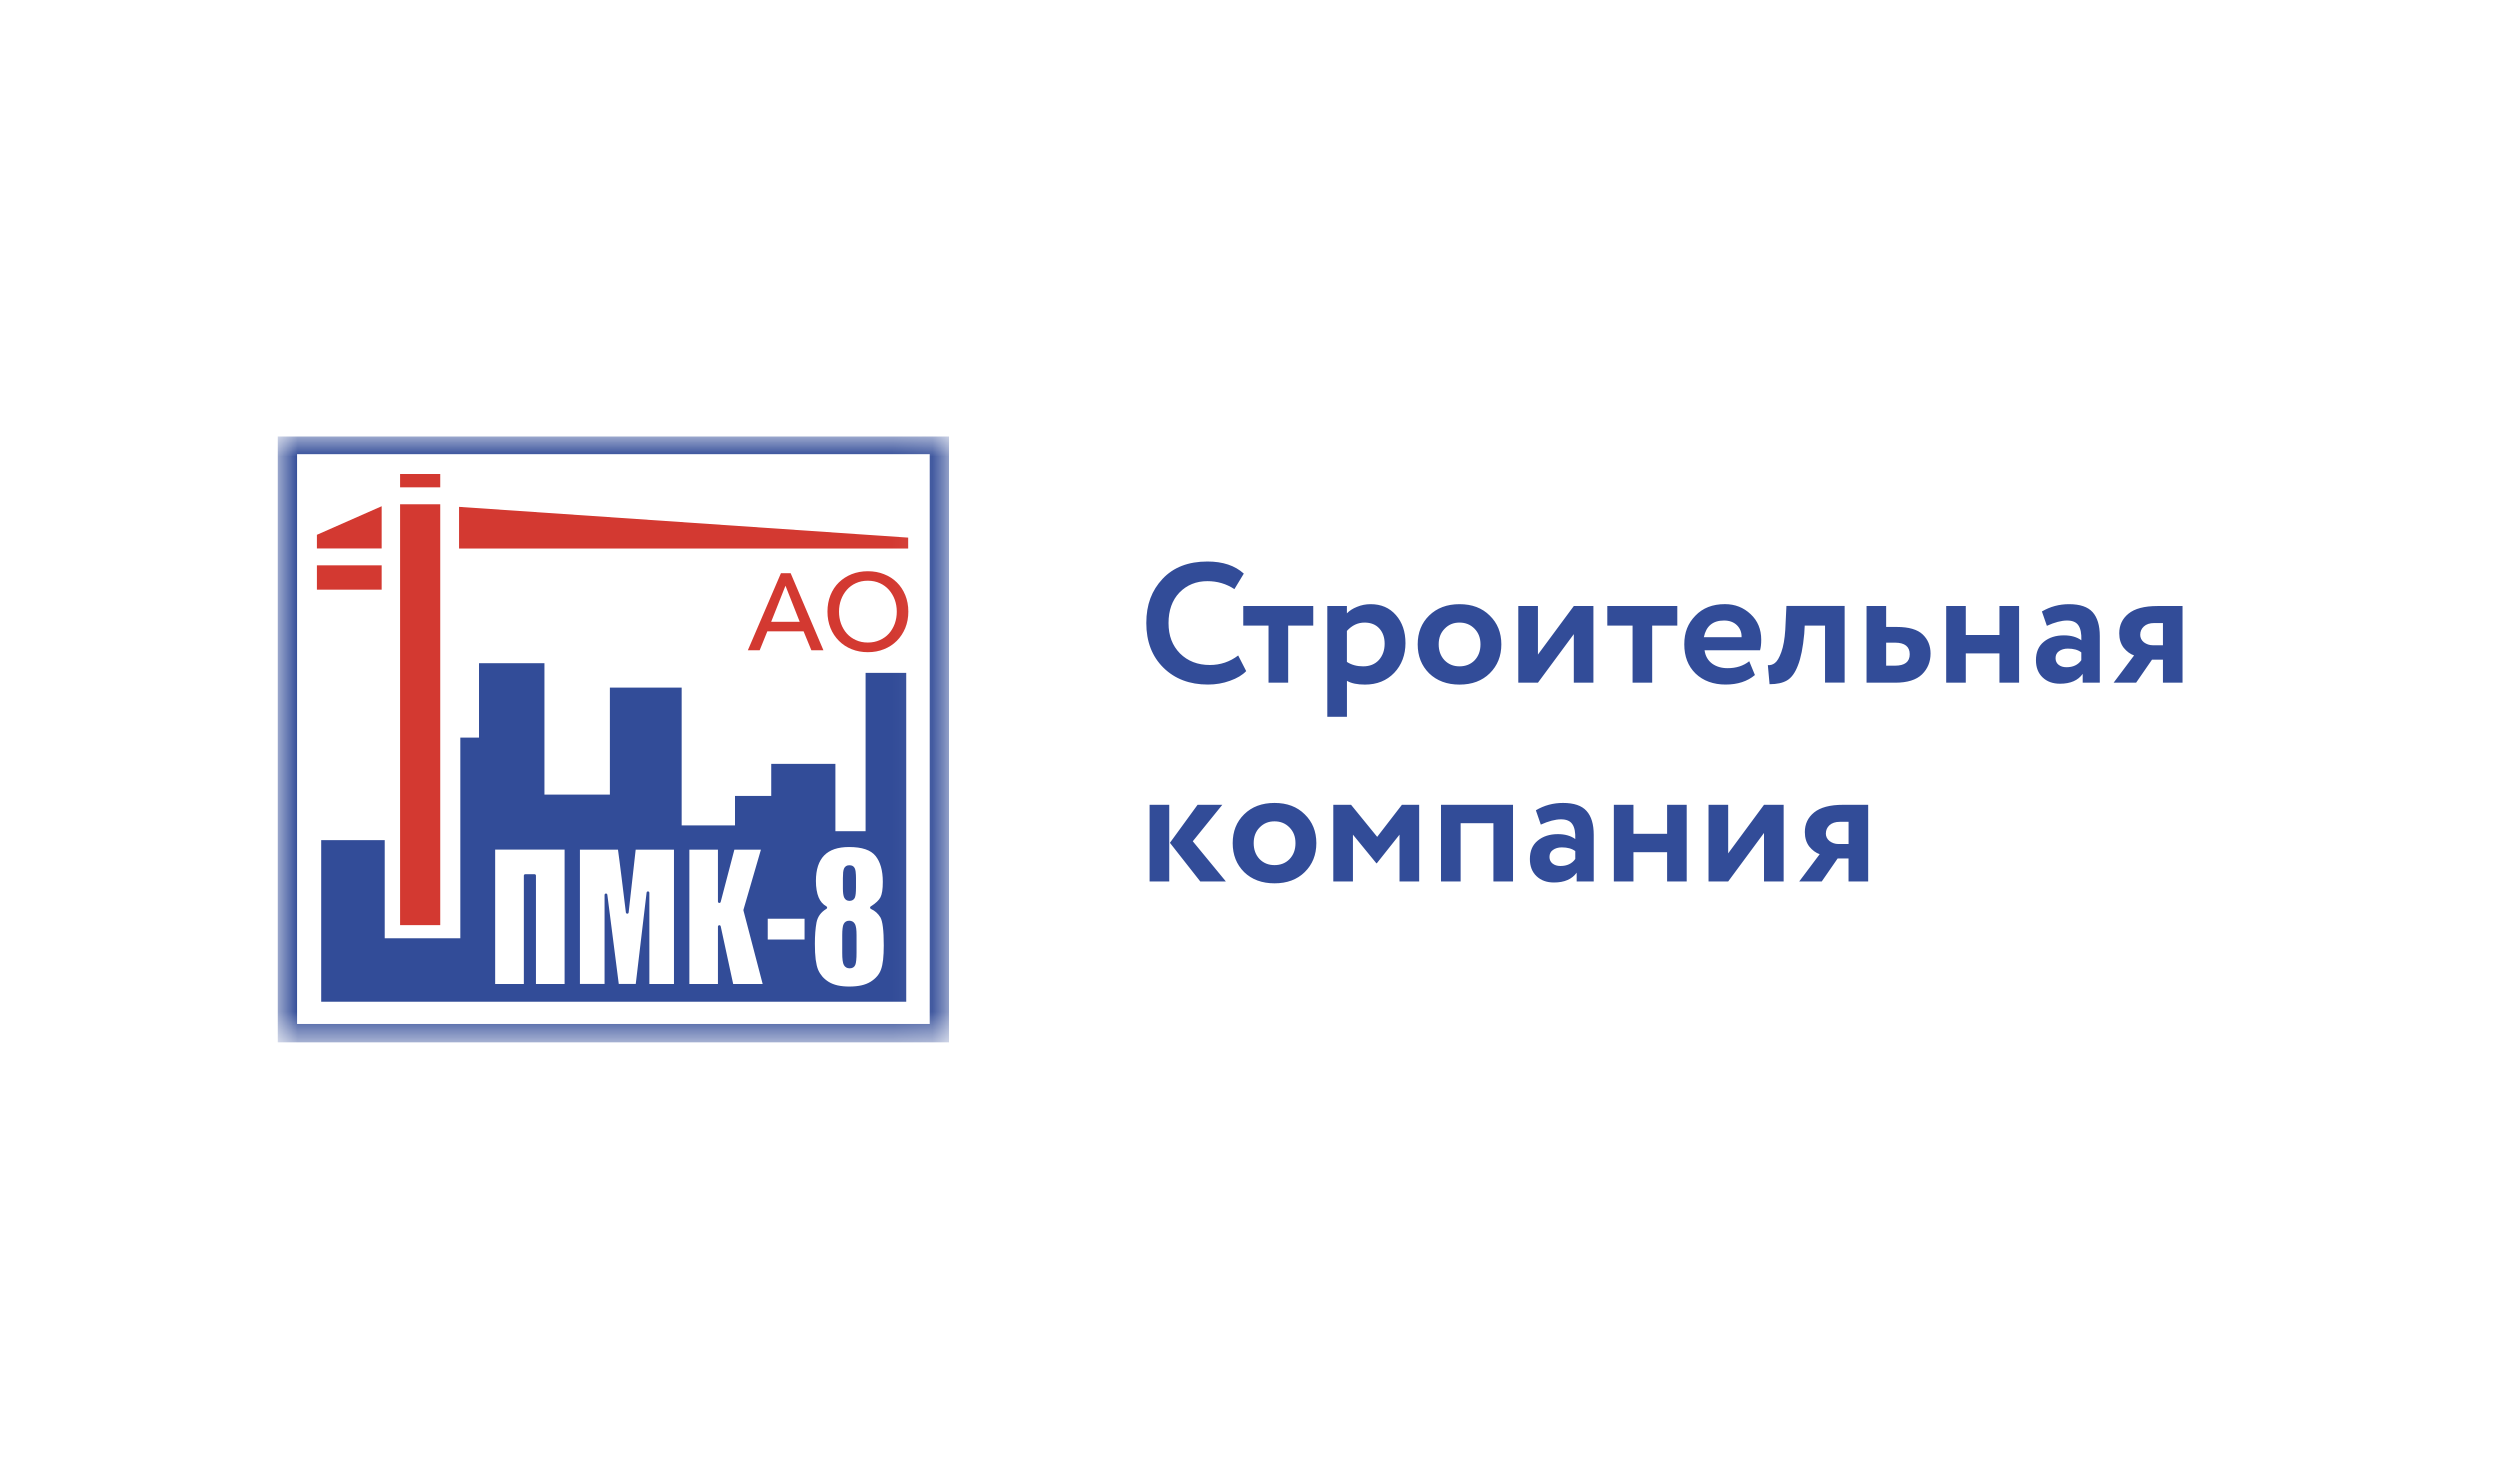 <?xml version="1.0" encoding="UTF-8"?> <svg xmlns="http://www.w3.org/2000/svg" width="63" height="37" viewBox="0 0 63 37" fill="none"><rect width="63" height="37" fill="white"></rect><mask id="mask0_3301_11078" style="mask-type:luminance" maskUnits="userSpaceOnUse" x="7" y="11" width="17" height="16"><path d="M23.916 11H7V26.267H23.916V11Z" fill="white"></path></mask><g mask="url(#mask0_3301_11078)"><path fill-rule="evenodd" clip-rule="evenodd" d="M7 11H23.915V26.267H7V11ZM7.486 11.445H23.429V25.804H7.486V11.445Z" fill="#324C98"></path><path fill-rule="evenodd" clip-rule="evenodd" d="M7.986 14.859H9.618V14.246H7.986V14.859ZM11.568 13.823H22.886V13.548L11.568 12.773V13.823ZM10.082 12.707H11.094V23.313H10.082V12.707ZM10.082 12.28H11.094V11.945H10.082V12.28ZM7.986 13.821H9.618V12.757L7.986 13.477V13.821Z" fill="#D33931"></path><path fill-rule="evenodd" clip-rule="evenodd" d="M8.094 25.244H22.837V16.957H21.813V20.947H21.052V19.25H19.435V20.057H18.522V20.8H17.178V17.327H15.369V20.024H13.72V16.713H12.071V18.587H11.6V23.644H9.695V21.172H8.094V25.243V25.244ZM13.506 24.796H14.228V21.41H12.478V24.796H13.201V22.065C13.201 22.046 13.216 22.03 13.236 22.03H13.471C13.49 22.03 13.506 22.045 13.506 22.065V24.796ZM16.984 24.796V21.412H16.019L15.842 22.992C15.842 23.009 15.829 23.023 15.812 23.025C15.793 23.027 15.775 23.014 15.772 22.994L15.664 22.114C15.646 21.967 15.629 21.835 15.614 21.72C15.6 21.612 15.587 21.509 15.573 21.411H14.614V24.795H15.235V22.552C15.235 22.534 15.249 22.519 15.266 22.517C15.285 22.514 15.302 22.528 15.305 22.547L15.593 24.795H16.021L16.294 22.496C16.295 22.477 16.31 22.463 16.329 22.463C16.347 22.463 16.364 22.479 16.364 22.499V24.796H16.985H16.984ZM20.275 23.677V23.152H19.347V23.677H20.275ZM22.086 22.995C22.046 22.959 22 22.929 21.947 22.905C21.941 22.902 21.935 22.897 21.931 22.891C21.921 22.875 21.926 22.853 21.942 22.842C22.006 22.803 22.058 22.763 22.099 22.724C22.139 22.686 22.169 22.648 22.188 22.611C22.207 22.572 22.222 22.522 22.232 22.458C22.242 22.393 22.247 22.315 22.247 22.223C22.247 22.079 22.231 21.953 22.2 21.844C22.169 21.735 22.123 21.644 22.063 21.569C22.003 21.495 21.919 21.439 21.81 21.402C21.698 21.364 21.56 21.345 21.396 21.345C21.256 21.345 21.133 21.363 21.028 21.398C20.924 21.434 20.838 21.487 20.769 21.557C20.701 21.627 20.649 21.716 20.614 21.822C20.579 21.93 20.561 22.056 20.561 22.201C20.561 22.285 20.567 22.362 20.579 22.43C20.59 22.499 20.607 22.56 20.629 22.613C20.651 22.665 20.678 22.71 20.711 22.748C20.743 22.785 20.781 22.815 20.824 22.839C20.83 22.842 20.835 22.847 20.838 22.853C20.849 22.869 20.844 22.891 20.827 22.902C20.756 22.945 20.7 22.995 20.658 23.053C20.617 23.111 20.59 23.175 20.576 23.247C20.562 23.322 20.552 23.404 20.545 23.494C20.538 23.584 20.535 23.68 20.535 23.784C20.535 23.939 20.541 24.071 20.555 24.18C20.57 24.288 20.59 24.375 20.617 24.439C20.644 24.502 20.681 24.56 20.724 24.61C20.769 24.661 20.823 24.706 20.886 24.745C20.949 24.784 21.023 24.812 21.108 24.832C21.195 24.851 21.293 24.861 21.403 24.861C21.513 24.861 21.618 24.851 21.708 24.831C21.796 24.811 21.872 24.781 21.937 24.741L21.939 24.74C22.004 24.699 22.059 24.653 22.103 24.601C22.146 24.55 22.18 24.494 22.201 24.432C22.225 24.368 22.242 24.286 22.254 24.186C22.265 24.085 22.271 23.966 22.271 23.827C22.271 23.638 22.264 23.482 22.249 23.363C22.235 23.247 22.213 23.165 22.186 23.118C22.157 23.07 22.123 23.029 22.083 22.993L22.086 22.995ZM21.563 21.98C21.568 22.02 21.571 22.07 21.571 22.129V22.366C21.571 22.427 21.568 22.479 21.564 22.522C21.559 22.565 21.552 22.598 21.542 22.621V22.623C21.529 22.649 21.512 22.669 21.488 22.682C21.466 22.695 21.439 22.702 21.407 22.702C21.376 22.702 21.352 22.695 21.329 22.682C21.307 22.669 21.29 22.65 21.276 22.624L21.275 22.622C21.263 22.599 21.255 22.567 21.249 22.527C21.244 22.489 21.241 22.444 21.241 22.39V22.128C21.241 22.071 21.243 22.024 21.247 21.983C21.252 21.942 21.259 21.91 21.27 21.886C21.282 21.859 21.299 21.838 21.323 21.824C21.345 21.81 21.372 21.804 21.404 21.804C21.436 21.804 21.462 21.809 21.485 21.821C21.508 21.834 21.526 21.853 21.539 21.878V21.879C21.55 21.902 21.559 21.934 21.564 21.977L21.563 21.98ZM21.576 23.396C21.582 23.442 21.585 23.499 21.585 23.566V24.008C21.585 24.084 21.583 24.148 21.577 24.198C21.572 24.251 21.564 24.291 21.553 24.316C21.541 24.345 21.522 24.366 21.498 24.381C21.474 24.395 21.445 24.402 21.412 24.402C21.378 24.402 21.352 24.395 21.327 24.382C21.302 24.368 21.282 24.348 21.266 24.32C21.252 24.295 21.241 24.256 21.234 24.203C21.227 24.153 21.224 24.09 21.224 24.015V23.566C21.224 23.497 21.227 23.44 21.233 23.394C21.238 23.346 21.248 23.308 21.261 23.284C21.275 23.256 21.294 23.236 21.318 23.222C21.342 23.209 21.369 23.202 21.401 23.202C21.432 23.202 21.46 23.209 21.485 23.223C21.509 23.236 21.528 23.256 21.543 23.283L21.545 23.285C21.559 23.311 21.569 23.348 21.576 23.397V23.396ZM18.735 22.926L19.175 21.412H18.506L18.162 22.726C18.159 22.742 18.145 22.755 18.127 22.755C18.108 22.755 18.092 22.739 18.092 22.719V21.412H17.372V24.796H18.092V23.351C18.092 23.334 18.104 23.32 18.12 23.316C18.139 23.311 18.158 23.324 18.162 23.343L18.476 24.796H19.219L18.735 22.945C18.734 22.939 18.734 22.932 18.735 22.926Z" fill="#324C98"></path><path d="M19.145 16.386H18.846L19.68 14.444H19.924L20.75 16.386H20.446L20.25 15.909H19.337L19.144 16.386H19.145ZM19.433 15.67H20.153L19.794 14.76L19.433 15.67ZM22.89 15.413C22.89 15.563 22.864 15.701 22.813 15.826C22.761 15.951 22.69 16.059 22.6 16.149C22.509 16.24 22.402 16.31 22.276 16.36C22.151 16.411 22.016 16.435 21.869 16.435C21.722 16.435 21.587 16.41 21.462 16.36C21.338 16.31 21.231 16.24 21.141 16.149C21.05 16.058 20.979 15.951 20.928 15.826C20.878 15.701 20.852 15.563 20.852 15.413C20.852 15.264 20.878 15.123 20.928 14.998C20.979 14.872 21.05 14.765 21.141 14.676C21.232 14.588 21.339 14.519 21.462 14.469C21.587 14.42 21.722 14.395 21.869 14.395C22.016 14.395 22.152 14.419 22.276 14.469C22.402 14.518 22.51 14.587 22.6 14.676C22.691 14.765 22.761 14.872 22.813 14.998C22.864 15.122 22.89 15.261 22.89 15.413ZM22.599 15.413C22.599 15.307 22.582 15.207 22.548 15.113C22.513 15.018 22.464 14.936 22.401 14.864C22.338 14.793 22.261 14.736 22.172 14.696C22.082 14.655 21.981 14.634 21.868 14.634C21.756 14.634 21.658 14.655 21.568 14.696C21.479 14.736 21.402 14.793 21.34 14.864C21.277 14.936 21.229 15.018 21.194 15.113C21.16 15.207 21.143 15.307 21.143 15.413C21.143 15.519 21.16 15.623 21.194 15.717C21.229 15.812 21.278 15.895 21.341 15.966C21.404 16.036 21.48 16.091 21.57 16.131C21.658 16.172 21.758 16.192 21.868 16.192C21.979 16.192 22.079 16.172 22.17 16.131C22.261 16.091 22.338 16.036 22.401 15.966C22.464 15.895 22.513 15.812 22.548 15.717C22.582 15.622 22.599 15.521 22.599 15.413Z" fill="#D33931"></path></g><path d="M31.202 16.517L31.404 16.912C31.309 17.012 31.173 17.093 30.995 17.156C30.82 17.22 30.636 17.251 30.44 17.251C29.979 17.251 29.605 17.109 29.318 16.826C29.031 16.542 28.887 16.167 28.887 15.701C28.887 15.234 29.024 14.88 29.296 14.588C29.569 14.296 29.946 14.15 30.428 14.15C30.815 14.15 31.12 14.252 31.344 14.455L31.107 14.846C30.904 14.712 30.677 14.645 30.428 14.645C30.144 14.645 29.909 14.741 29.722 14.932C29.539 15.124 29.447 15.381 29.447 15.701C29.447 16.022 29.543 16.268 29.735 16.466C29.93 16.66 30.181 16.758 30.488 16.758C30.755 16.758 30.993 16.677 31.202 16.518V16.517ZM31.33 15.765V15.272H33.094V15.765H32.462V17.204H31.967V15.765H31.33ZM33.448 18.063V15.272H33.942V15.456C34.006 15.39 34.09 15.335 34.196 15.293C34.305 15.247 34.42 15.225 34.541 15.225C34.804 15.225 35.016 15.316 35.177 15.5C35.338 15.683 35.418 15.919 35.418 16.208C35.418 16.498 35.323 16.758 35.134 16.956C34.945 17.153 34.698 17.252 34.395 17.252C34.202 17.252 34.052 17.22 33.943 17.157V18.063H33.449L33.448 18.063ZM34.386 15.689C34.217 15.689 34.069 15.759 33.942 15.899V16.68C34.057 16.755 34.193 16.792 34.351 16.792C34.517 16.792 34.649 16.739 34.747 16.633C34.844 16.524 34.893 16.387 34.893 16.221C34.893 16.063 34.848 15.936 34.76 15.839C34.671 15.739 34.546 15.689 34.386 15.689ZM36.014 16.968C35.822 16.776 35.726 16.533 35.726 16.238C35.726 15.943 35.822 15.701 36.014 15.512C36.21 15.321 36.464 15.225 36.78 15.225C37.096 15.225 37.349 15.321 37.541 15.512C37.736 15.701 37.834 15.943 37.834 16.238C37.834 16.533 37.736 16.776 37.541 16.968C37.349 17.157 37.095 17.252 36.78 17.252C36.465 17.252 36.21 17.157 36.014 16.968ZM36.255 16.238C36.255 16.399 36.303 16.532 36.401 16.637C36.502 16.741 36.627 16.792 36.779 16.792C36.931 16.792 37.06 16.742 37.158 16.642C37.258 16.538 37.308 16.404 37.308 16.238C37.308 16.072 37.258 15.946 37.158 15.843C37.057 15.74 36.931 15.689 36.779 15.689C36.627 15.689 36.505 15.74 36.406 15.843C36.305 15.944 36.255 16.075 36.255 16.238ZM38.756 17.204H38.261V15.272H38.756V16.495L39.66 15.272H40.154V17.204H39.66V15.98L38.756 17.204ZM40.504 15.765V15.272H42.268V15.765H41.635V17.204H41.141V15.765H40.504ZM44.081 16.663L44.224 17.011C44.034 17.171 43.788 17.251 43.484 17.251C43.18 17.251 42.919 17.158 42.727 16.972C42.538 16.786 42.444 16.541 42.444 16.237C42.444 15.933 42.537 15.708 42.723 15.516C42.909 15.321 43.157 15.224 43.467 15.224C43.722 15.224 43.938 15.309 44.116 15.477C44.294 15.643 44.383 15.858 44.383 16.121C44.383 16.23 44.373 16.319 44.353 16.387H42.955C42.975 16.531 43.039 16.643 43.144 16.722C43.25 16.799 43.381 16.838 43.536 16.838C43.754 16.838 43.936 16.779 44.082 16.662L44.081 16.663ZM43.445 15.637C43.164 15.637 42.995 15.777 42.937 16.057H43.888C43.891 15.937 43.852 15.837 43.772 15.757C43.691 15.677 43.582 15.637 43.445 15.637ZM45.991 17.204V15.765H45.479L45.467 15.971C45.435 16.318 45.382 16.584 45.307 16.77C45.236 16.956 45.144 17.082 45.032 17.147C44.923 17.211 44.776 17.242 44.593 17.242L44.55 16.761C44.613 16.767 44.672 16.75 44.726 16.709C44.784 16.666 44.838 16.575 44.889 16.434C44.941 16.291 44.974 16.104 44.989 15.872L45.018 15.27H46.485V17.202H45.99L45.991 17.204ZM47.037 17.204V15.272H47.531V15.799H47.798C48.102 15.799 48.32 15.863 48.452 15.988C48.584 16.114 48.65 16.274 48.65 16.469C48.65 16.678 48.578 16.853 48.435 16.994C48.291 17.134 48.066 17.204 47.759 17.204H47.037ZM47.755 16.195H47.531V16.775H47.751C48.001 16.775 48.125 16.679 48.125 16.487C48.125 16.295 48.001 16.195 47.755 16.195ZM50.386 17.204V16.466H49.538V17.204H49.044V15.272H49.538V16.002H50.386V15.272H50.881V17.204H50.386ZM51.581 15.77L51.456 15.409C51.666 15.286 51.894 15.225 52.14 15.225C52.416 15.225 52.613 15.292 52.734 15.426C52.854 15.561 52.915 15.761 52.915 16.028V17.204H52.484V16.981C52.367 17.147 52.176 17.23 51.912 17.23C51.731 17.23 51.585 17.177 51.474 17.071C51.362 16.965 51.306 16.82 51.306 16.637C51.306 16.434 51.372 16.28 51.504 16.173C51.636 16.065 51.805 16.011 52.011 16.011C52.189 16.011 52.335 16.052 52.45 16.135C52.456 15.966 52.431 15.841 52.377 15.761C52.323 15.678 52.227 15.637 52.089 15.637C51.951 15.637 51.776 15.682 51.581 15.771L51.581 15.77ZM52.075 16.814C52.241 16.814 52.367 16.755 52.449 16.637V16.44C52.366 16.376 52.253 16.345 52.11 16.345C52.021 16.345 51.946 16.367 51.886 16.41C51.829 16.45 51.8 16.509 51.8 16.586C51.8 16.657 51.826 16.713 51.877 16.753C51.929 16.794 51.995 16.814 52.075 16.814ZM54.368 15.272H55V17.204H54.506V16.624H54.23L53.83 17.204H53.263L53.779 16.517C53.681 16.483 53.594 16.418 53.517 16.324C53.442 16.226 53.405 16.104 53.405 15.959C53.405 15.756 53.482 15.591 53.637 15.465C53.795 15.336 54.039 15.272 54.368 15.272H54.368ZM53.933 15.993C53.933 16.071 53.964 16.136 54.027 16.187C54.094 16.235 54.167 16.26 54.247 16.26H54.506V15.701H54.286C54.174 15.701 54.086 15.73 54.024 15.788C53.963 15.845 53.934 15.913 53.934 15.993H53.933ZM30.802 20.281L30.058 21.2L30.892 22.213H30.247L29.482 21.239L30.179 20.281H30.802ZM28.97 22.213V20.281H29.465V22.213H28.97ZM31.352 21.977C31.16 21.785 31.064 21.542 31.064 21.247C31.064 20.952 31.16 20.71 31.352 20.521C31.547 20.329 31.802 20.234 32.118 20.234C32.433 20.234 32.687 20.329 32.879 20.521C33.074 20.71 33.172 20.952 33.172 21.247C33.172 21.542 33.074 21.785 32.879 21.977C32.687 22.166 32.433 22.26 32.118 22.26C31.803 22.26 31.547 22.166 31.352 21.977ZM31.593 21.247C31.593 21.408 31.641 21.541 31.738 21.646C31.839 21.75 31.965 21.801 32.117 21.801C32.269 21.801 32.398 21.751 32.495 21.651C32.596 21.547 32.646 21.413 32.646 21.247C32.646 21.081 32.596 20.955 32.495 20.852C32.395 20.749 32.269 20.698 32.117 20.698C31.965 20.698 31.843 20.749 31.743 20.852C31.642 20.953 31.593 21.084 31.593 21.247ZM33.599 22.213V20.281H34.047L34.705 21.089L35.328 20.281H35.763V22.213H35.268V21.033L34.696 21.754H34.684L34.094 21.033V22.213H33.6H33.599ZM37.634 22.213V20.745H36.808V22.213H36.313V20.281H38.128V22.213H37.634ZM38.828 20.779L38.704 20.419C38.913 20.295 39.141 20.234 39.388 20.234C39.663 20.234 39.861 20.301 39.981 20.436C40.102 20.57 40.162 20.77 40.162 21.037V22.213H39.732V21.991C39.614 22.156 39.423 22.239 39.16 22.239C38.979 22.239 38.833 22.187 38.721 22.08C38.609 21.974 38.553 21.83 38.553 21.647C38.553 21.444 38.62 21.289 38.752 21.183C38.883 21.075 39.053 21.02 39.259 21.02C39.437 21.02 39.583 21.062 39.697 21.144C39.703 20.976 39.679 20.851 39.624 20.771C39.57 20.688 39.474 20.647 39.336 20.647C39.199 20.647 39.023 20.692 38.829 20.78L38.828 20.779ZM39.323 21.823C39.489 21.823 39.614 21.764 39.697 21.646V21.448C39.613 21.385 39.5 21.354 39.357 21.354C39.269 21.354 39.194 21.376 39.134 21.419C39.076 21.459 39.047 21.518 39.047 21.595C39.047 21.666 39.073 21.722 39.125 21.762C39.176 21.802 39.242 21.823 39.323 21.823ZM42.011 22.213V21.475H41.163V22.213H40.669V20.281H41.163V21.011H42.011V20.281H42.505V22.213H42.011ZM43.55 22.213H43.055V20.281H43.55V21.505L44.453 20.281H44.948V22.213H44.453V20.99L43.55 22.213ZM46.445 20.281H47.078V22.213H46.583V21.634H46.308L45.908 22.213H45.34L45.856 21.526C45.759 21.492 45.672 21.428 45.594 21.333C45.52 21.236 45.482 21.114 45.482 20.968C45.482 20.765 45.56 20.6 45.715 20.474C45.873 20.346 46.116 20.281 46.446 20.281H46.445ZM46.011 21.002C46.011 21.08 46.042 21.144 46.106 21.196C46.172 21.244 46.245 21.269 46.325 21.269H46.584V20.71H46.364C46.252 20.71 46.165 20.739 46.102 20.796C46.042 20.854 46.012 20.922 46.012 21.002H46.011Z" fill="#324C98"></path></svg> 